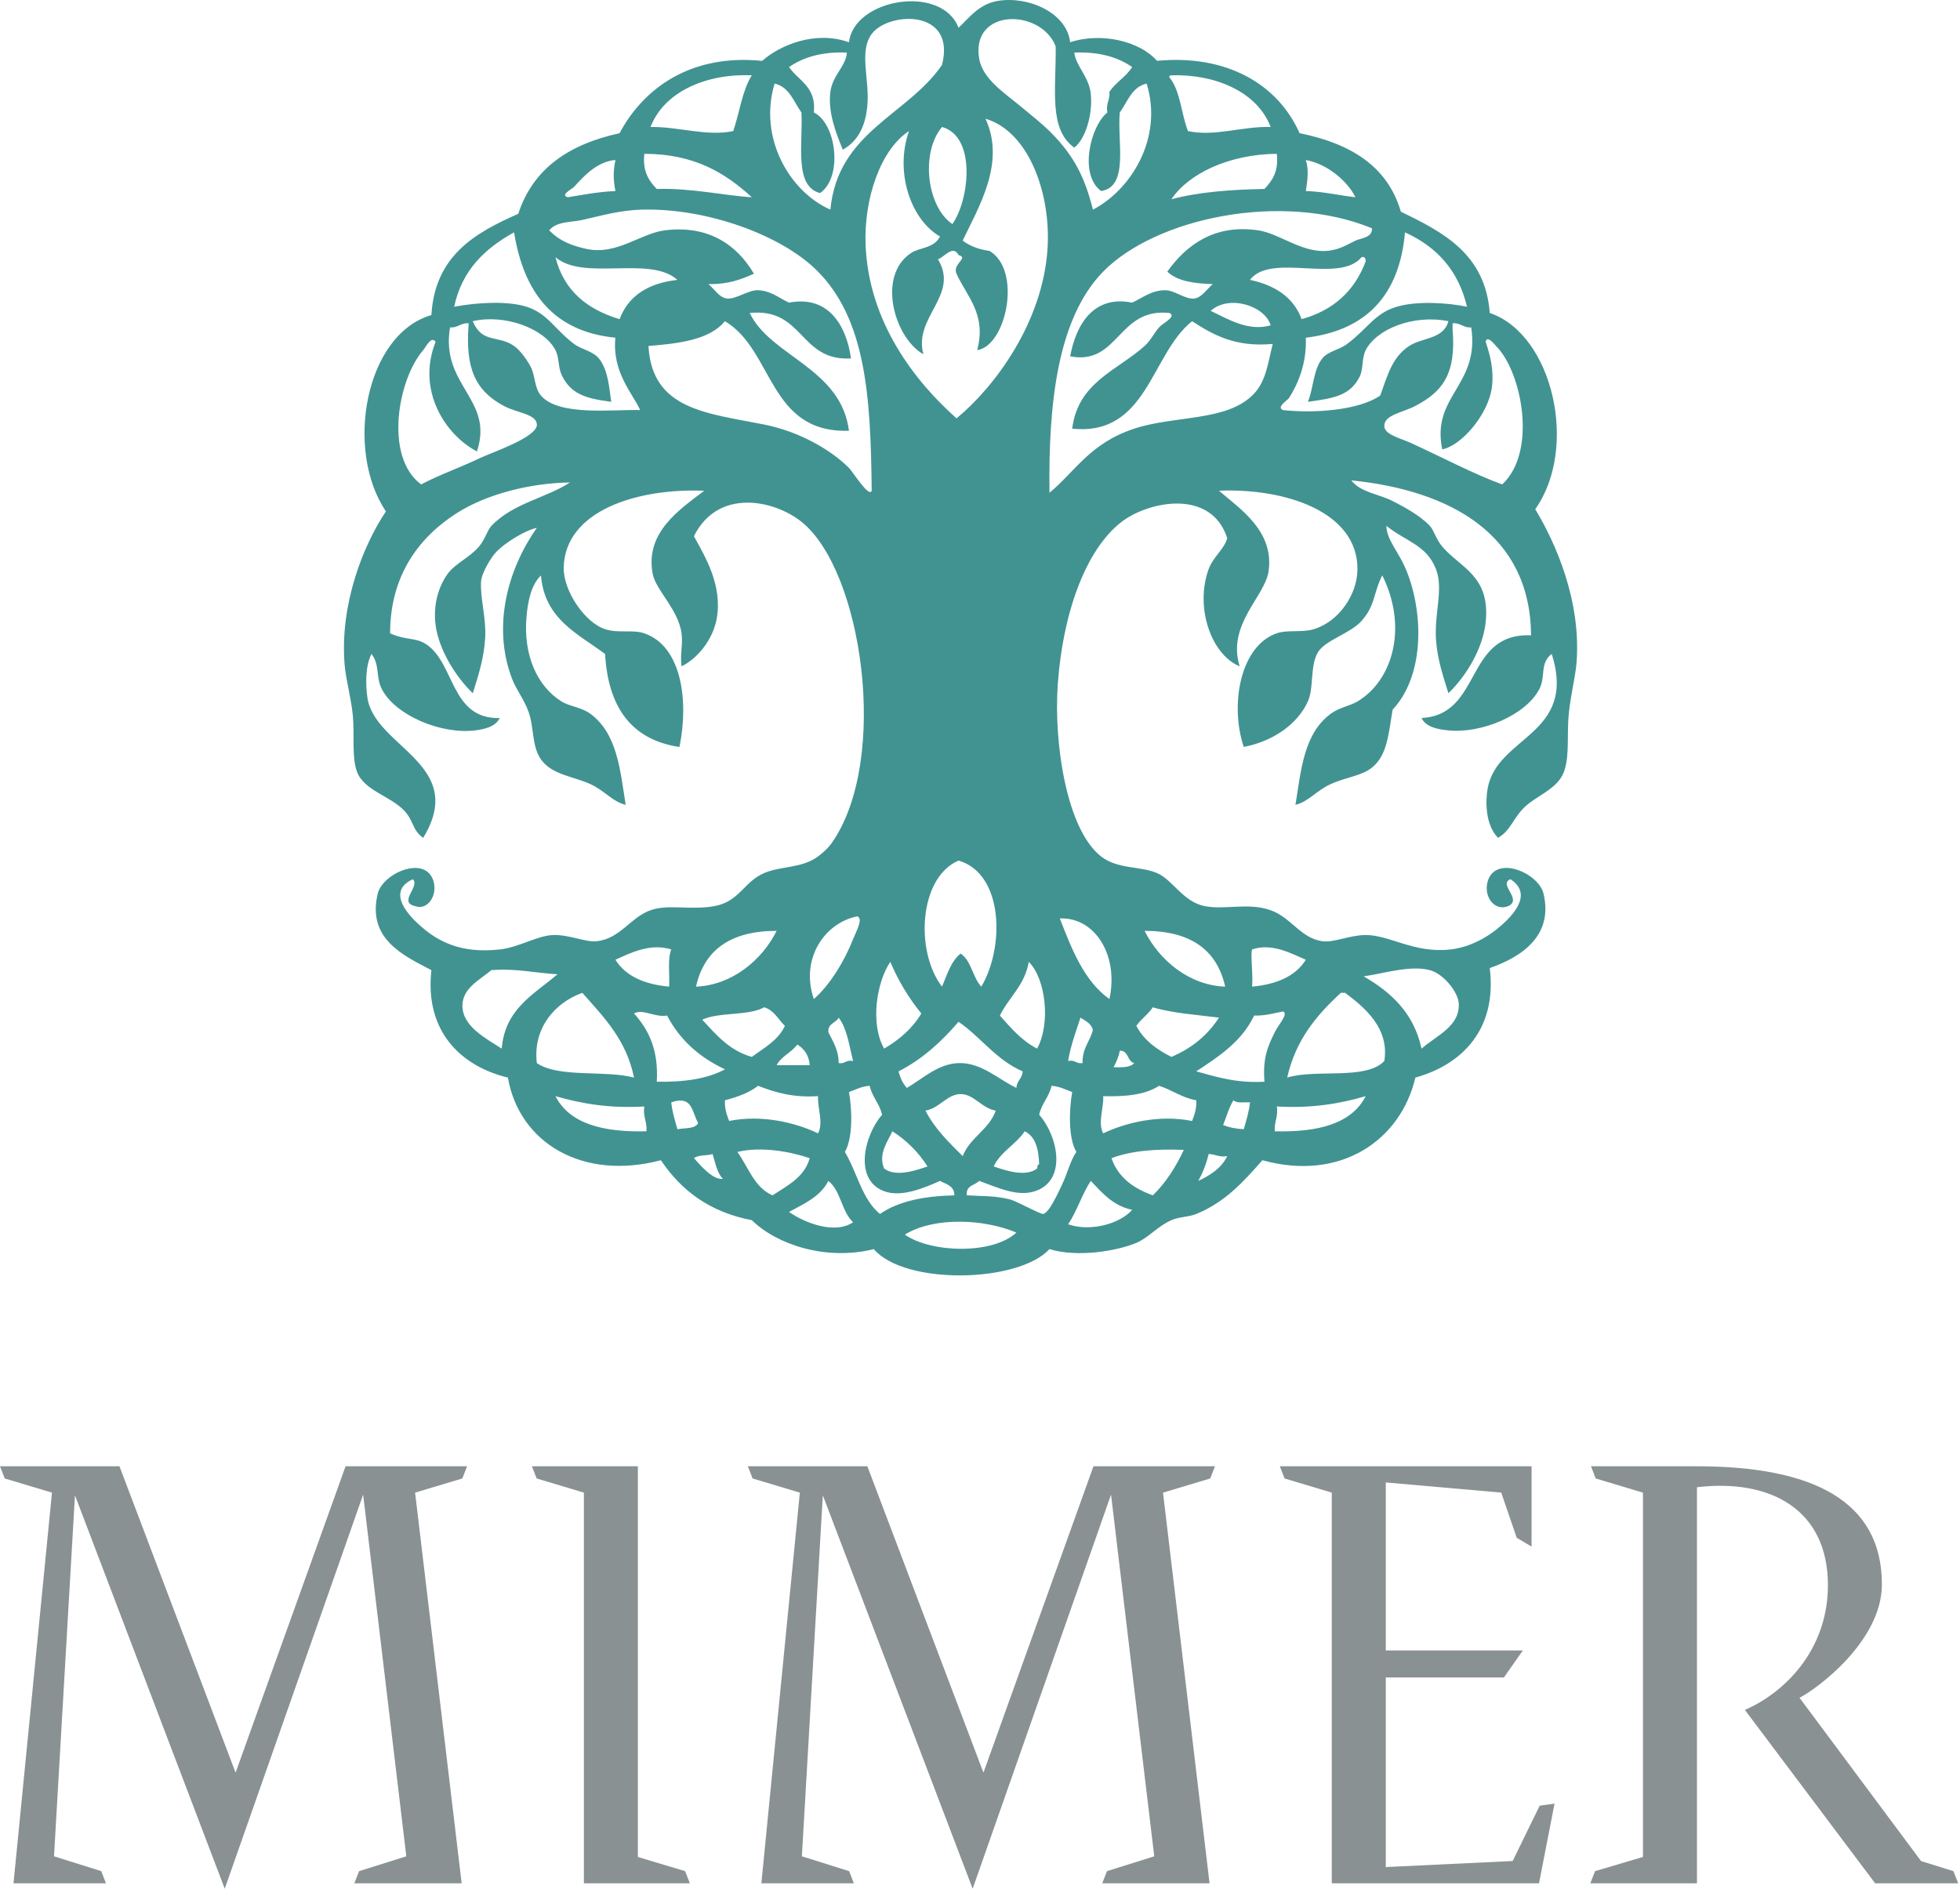 <?xml version="1.0" encoding="UTF-8"?> <svg xmlns="http://www.w3.org/2000/svg" xmlns:xlink="http://www.w3.org/1999/xlink" xmlns:a="http://ns.adobe.com/AdobeSVGViewerExtensions/3.0/" version="1.1" x="0px" y="0px" width="83px" height="80px" viewBox="0 0 83 80" xml:space="preserve"> <defs> </defs> <path fill-rule="evenodd" clip-rule="evenodd" fill="#419392" d="M40.591,1.176c0.446-0.418,0.867-1.007,1.663-1.138 c1.295-0.215,2.915,0.495,3.064,1.75c1.385-0.448,2.994-0.005,3.676,0.788c2.969-0.28,5.124,1.001,6.039,3.064 c2.109,0.43,3.717,1.36,4.289,3.327c1.808,0.876,3.574,1.793,3.765,4.289c2.668,0.902,3.774,5.707,1.925,8.314 c0.848,1.393,1.95,3.867,1.751,6.479c-0.051,0.682-0.3,1.566-0.351,2.449c-0.047,0.838,0.057,1.773-0.262,2.363 c-0.321,0.596-1.107,0.871-1.575,1.313c-0.511,0.486-0.594,1.004-1.138,1.314c-0.558-0.566-0.53-1.598-0.438-2.1 c0.406-2.221,3.794-2.25,2.713-5.691c-0.518,0.396-0.246,0.943-0.524,1.488c-0.566,1.1-2.438,1.893-3.853,1.752 c-0.381-0.037-0.951-0.119-1.137-0.525c2.583-0.131,1.806-3.621,4.638-3.502c-0.031-4.256-3.378-6.133-7.614-6.564 c0.403,0.516,1.131,0.563,1.75,0.875c0.502,0.252,1.178,0.629,1.575,1.051c0.173,0.182,0.265,0.566,0.524,0.875 c0.775,0.914,2.062,1.238,1.839,3.238c-0.116,1.047-0.782,2.219-1.575,2.977c-0.218-0.715-0.469-1.424-0.525-2.277 c-0.074-1.115,0.324-2.135,0-2.975c-0.399-1.037-1.289-1.176-2.1-1.838c0,0.559,0.494,1.086,0.786,1.75 c0.77,1.746,0.894,4.523-0.524,6.039c-0.178,1.07-0.229,1.932-0.875,2.453c-0.441,0.354-1.133,0.414-1.75,0.699 c-0.604,0.277-0.955,0.758-1.488,0.875c0.242-1.504,0.356-3.008,1.488-3.852c0.363-0.271,0.81-0.33,1.138-0.525 c1.522-0.91,2.128-3.176,1.05-5.34c-0.389,0.764-0.28,1.248-0.875,1.926c-0.471,0.535-1.52,0.807-1.839,1.314 c-0.358,0.57-0.169,1.502-0.438,2.1c-0.437,0.975-1.503,1.699-2.714,1.926c-0.59-1.75-0.168-4.275,1.4-4.814 c0.465-0.16,1.06-0.016,1.576-0.176c1.043-0.318,1.834-1.457,1.839-2.537c0.012-2.422-3.026-3.438-5.864-3.326 c0.85,0.743,2.349,1.695,2.1,3.414c-0.156,1.078-1.771,2.25-1.225,4.025c-1.225-0.506-1.895-2.529-1.314-4.113 c0.198-0.539,0.666-0.85,0.788-1.314c-0.673-2.107-3.324-1.57-4.464-0.699c-1.587,1.215-2.516,4.016-2.713,6.914 c-0.17,2.473,0.373,6.125,1.837,7.266c0.698,0.545,1.669,0.404,2.364,0.701c0.67,0.285,1.097,1.215,2.014,1.4 c0.859,0.174,1.852-0.162,2.801,0.176c0.876,0.311,1.267,1.184,2.188,1.313c0.495,0.068,1.161-0.262,1.837-0.262 c1.014-0.004,2.049,0.785,3.59,0.611c0.85-0.096,1.636-0.547,2.188-1.051c0.348-0.314,1.366-1.27,0.351-1.924 c-0.534,0.217,0.52,0.846-0.087,1.137c-0.59,0.244-1.065-0.41-0.875-1.051c0.334-1.127,2.15-0.363,2.363,0.525 c0.426,1.787-0.932,2.682-2.276,3.152c0.315,2.576-1.153,4.084-3.151,4.639c-0.614,2.633-3.142,4.424-6.478,3.5 c-0.785,0.895-1.577,1.783-2.801,2.277c-0.333,0.135-0.718,0.115-1.051,0.262c-0.595,0.262-0.965,0.744-1.487,0.963 c-0.849,0.354-2.509,0.621-3.677,0.264c-1.331,1.436-6.131,1.531-7.439,0c-2.033,0.504-4.115-0.195-5.166-1.227 c-1.789-0.34-2.996-1.264-3.85-2.539c-3.305,0.873-5.996-0.721-6.479-3.5c-2.047-0.496-3.528-2.012-3.239-4.551 c-1.228-0.637-2.727-1.342-2.274-3.24c0.205-0.863,2.024-1.664,2.363-0.525c0.181,0.613-0.264,1.252-0.788,1.051 c-0.72-0.172,0.229-0.832-0.087-1.137c-1.211,0.551-0.029,1.66,0.262,1.924c0.79,0.723,1.779,1.232,3.414,1.051 c0.832-0.092,1.615-0.6,2.275-0.611c0.705-0.016,1.355,0.314,1.838,0.262c0.996-0.109,1.419-1.008,2.275-1.313 c0.762-0.27,1.686,0.01,2.714-0.176c1.048-0.189,1.242-1.035,2.102-1.4c0.716-0.305,1.589-0.193,2.276-0.701 c0.221-0.162,0.445-0.369,0.611-0.611c2.424-3.531,1.271-11.506-1.313-13.568c-1.161-0.926-3.533-1.432-4.551,0.613 c0.484,0.889,1.218,2.086,0.963,3.5c-0.162,0.891-0.819,1.686-1.488,2.014c-0.069-0.572,0.066-0.902,0-1.4 c-0.137-1.025-1.098-1.824-1.226-2.539c-0.313-1.73,1.117-2.689,2.188-3.5c-2.845-0.115-5.884,0.844-5.952,3.238 c-0.027,0.984,0.883,2.34,1.752,2.625c0.556,0.186,1.164,0.004,1.662,0.176c1.566,0.539,1.895,2.82,1.488,4.814 c-2.056-0.307-3.021-1.705-3.15-3.939c-1.15-0.863-2.561-1.467-2.715-3.326c-0.434,0.41-0.562,1.166-0.612,1.752 c-0.141,1.609,0.441,2.938,1.488,3.588c0.344,0.213,0.84,0.238,1.226,0.525c1.13,0.844,1.251,2.371,1.486,3.852 c-0.582-0.148-0.86-0.582-1.486-0.875c-0.695-0.328-1.635-0.387-2.102-1.051c-0.394-0.561-0.287-1.355-0.525-2.012 c-0.193-0.541-0.521-0.934-0.699-1.402c-0.848-2.215-0.189-4.641,1.05-6.391c-0.427,0.07-1.344,0.607-1.75,1.051 c-0.181,0.199-0.591,0.848-0.613,1.227c-0.04,0.707,0.222,1.547,0.176,2.363c-0.052,0.906-0.297,1.625-0.526,2.363 c-0.758-0.734-1.443-1.875-1.575-2.889c-0.114-0.877,0.137-1.668,0.526-2.189c0.313-0.422,0.918-0.672,1.313-1.137 c0.26-0.309,0.352-0.693,0.524-0.875c0.914-0.965,2.353-1.193,3.327-1.839c-1.655,0.023-3.52,0.48-4.815,1.313 c-1.555,1-2.8,2.604-2.801,5.076c0.648,0.299,1.055,0.172,1.487,0.438c1.266,0.777,1.047,3.203,3.152,3.152 c-0.17,0.379-0.688,0.48-1.051,0.525c-1.437,0.17-3.367-0.639-3.939-1.752c-0.264-0.516-0.076-1.025-0.438-1.488 c-0.271,0.527-0.246,1.332-0.174,1.84c0.294,2.109,4.27,2.816,2.363,5.951c-0.479-0.35-0.379-0.689-0.788-1.139 c-0.577-0.631-1.716-0.859-2.015-1.662c-0.229-0.619-0.1-1.551-0.174-2.363c-0.069-0.76-0.297-1.525-0.351-2.189 c-0.206-2.541,0.792-5.051,1.751-6.476c-1.756-2.598-0.884-7.503,1.925-8.316c0.149-2.507,1.833-3.477,3.679-4.289 c0.63-1.937,2.178-2.954,4.289-3.414c1.035-1.941,3.051-3.366,6.039-3.064c0.77-0.682,2.27-1.294,3.676-0.788 C36.167-0.066,39.882-0.681,40.591,1.176z M39.891,2.751c0.614-2.395-2.274-2.26-2.977-1.313c-0.53,0.717-0.117,1.838-0.175,2.889 C36.679,5.448,36.245,6.03,35.69,6.34c-0.288-0.702-0.639-1.595-0.526-2.45c0.093-0.707,0.656-1.076,0.7-1.663 c-1.063-0.042-1.845,0.196-2.45,0.612c0.399,0.591,1.16,0.823,1.05,1.926c0.951,0.454,1.244,2.728,0.263,3.414 c-1.11-0.29-0.722-2.079-0.788-3.414c-0.333-0.455-0.5-1.076-1.138-1.225c-0.694,2.32,0.648,4.584,2.363,5.339 C35.479,5.574,38.417,4.895,39.891,2.751z M44.705,1.964C44.08,0.354,41.1,0.337,41.466,2.489c0.148,0.87,1.117,1.48,1.751,2.013 c0.452,0.38,0.896,0.715,1.313,1.138c0.977,0.991,1.42,1.915,1.752,3.239c1.609-0.833,2.986-3.03,2.275-5.339 c-0.639,0.149-0.805,0.771-1.138,1.225c-0.112,1.259,0.398,3.142-0.789,3.327c-0.957-0.698-0.448-2.764,0.263-3.327 C46.825,4.375,47.01,4.24,46.98,3.89c0.267-0.405,0.707-0.637,0.963-1.051c-0.605-0.416-1.388-0.654-2.45-0.612 c0.059,0.561,0.628,1.026,0.699,1.75c0.089,0.876-0.23,1.92-0.699,2.276C44.389,5.47,44.73,3.744,44.705,1.964z M27.548,5.378 c1.199-0.017,2.37,0.41,3.502,0.174c0.268-0.784,0.381-1.72,0.787-2.363C29.944,3.111,28.137,3.858,27.548,5.378z M49.606,3.189 c-0.054,0.005-0.103,0.013-0.087,0.087c0.466,0.556,0.501,1.542,0.787,2.276c1.143,0.246,2.288-0.208,3.502-0.174 C53.236,3.875,51.443,3.134,49.606,3.189z M40.767,10.191c0.298,0.226,0.675,0.375,1.137,0.438c1.384,0.816,0.712,4.026-0.524,4.202 c0.411-1.528-0.45-2.284-0.875-3.238c-0.188-0.414,0.541-0.673,0.087-0.788c-0.24-0.463-0.617,0.109-0.875,0.175 c0.933,1.524-1.053,2.45-0.613,4.026c-1.223-0.683-1.988-3.32-0.524-4.289c0.371-0.245,0.966-0.187,1.226-0.701 c-1.227-0.701-1.93-2.712-1.314-4.463c-1.208,0.783-1.914,2.88-1.837,4.815c0.129,3.297,2.112,5.808,3.852,7.352 c1.61-1.326,3.645-4.048,3.852-7.177c0.153-2.331-0.783-4.969-2.627-5.515C42.603,6.904,41.426,8.797,40.767,10.191z M39.891,5.378 c-0.919,1.101-0.641,3.376,0.438,4.113C41.043,8.491,41.363,5.787,39.891,5.378z M31.837,8.354c-1.114-1.015-2.42-1.838-4.551-1.838 c-0.084,0.756,0.199,1.143,0.525,1.488C29.261,7.955,30.781,8.3,31.837,8.354z M49.606,8.44c1.151-0.308,2.508-0.41,3.94-0.437 c0.325-0.346,0.609-0.732,0.523-1.488C52.02,6.534,50.316,7.37,49.606,8.44z M24.31,7.916c-0.075,0.083-0.617,0.349-0.262,0.438 c0.655-0.104,1.285-0.232,2.014-0.262c-0.097-0.467-0.097-0.848,0-1.314C25.284,6.835,24.706,7.48,24.31,7.916z M55.297,8.092 c0.764,0.021,1.388,0.186,2.1,0.262c-0.282-0.594-1.11-1.397-2.1-1.576C55.435,7.201,55.367,7.65,55.297,8.092z M34.551,11.417 c-1.488-1.448-4.574-2.604-7.352-2.538c-0.958,0.022-1.776,0.269-2.539,0.438c-0.47,0.104-1.086,0.05-1.401,0.438 c0.455,0.483,1.03,0.668,1.577,0.788c1.284,0.28,2.28-0.659,3.325-0.788c1.808-0.224,3.031,0.586,3.765,1.839 c-0.542,0.246-1.117,0.458-1.926,0.438c0.27,0.23,0.457,0.573,0.786,0.612c0.378,0.045,0.891-0.366,1.314-0.351 c0.544,0.021,0.845,0.308,1.313,0.526c1.655-0.32,2.423,0.945,2.625,2.363c-2.198,0.126-1.989-2.154-4.289-1.926 c0.872,1.841,3.862,2.324,4.202,4.989c-3.413,0.114-3.183-3.413-5.252-4.64c-0.646,0.784-1.916,0.944-3.239,1.05 c0.149,2.704,2.477,2.844,4.902,3.327c1.47,0.293,2.809,1.056,3.589,1.838c0.172,0.172,0.856,1.284,0.962,0.963 C36.874,16.813,36.676,13.482,34.551,11.417z M46.717,11.504c-1.939,1.982-2.326,5.609-2.274,9.366 c1.075-0.879,1.696-2.089,3.589-2.714c1.744-0.575,3.961-0.289,5.076-1.486c0.515-0.553,0.588-1.311,0.788-2.102 c-1.603,0.146-2.527-0.39-3.414-0.963c-1.755,1.395-1.89,4.879-5.077,4.551c0.24-1.97,1.917-2.467,3.065-3.501 c0.257-0.231,0.399-0.543,0.612-0.788c0.169-0.192,0.763-0.457,0.438-0.611c-2.189-0.233-2.143,2.234-4.201,1.837 c0.246-1.345,0.988-2.605,2.625-2.274c0.494-0.236,0.822-0.522,1.4-0.526c0.398-0.001,0.849,0.396,1.227,0.351 c0.313-0.038,0.517-0.375,0.787-0.612c-0.798-0.019-1.508-0.126-1.926-0.526c0.814-1.149,2.02-2.021,3.852-1.75 c0.865,0.128,1.777,0.901,2.801,0.875c0.574-0.014,0.904-0.24,1.313-0.438c0.234-0.113,0.722-0.118,0.701-0.524 C54.29,8.104,48.953,9.225,46.717,11.504z M19.233,12.992c0.99-0.186,2.27-0.252,3.063,0c0.896,0.285,1.172,0.939,2.013,1.576 c0.314,0.238,0.793,0.298,1.051,0.613c0.398,0.486,0.438,1.274,0.525,1.838c-1.089-0.139-1.721-0.33-2.101-1.138 c-0.159-0.339-0.093-0.722-0.263-1.051c-0.475-0.919-2.15-1.539-3.502-1.226c0.404,0.964,1.07,0.573,1.75,1.05 c0.273,0.191,0.555,0.601,0.702,0.876c0.199,0.377,0.153,0.896,0.437,1.226c0.76,0.884,3.06,0.579,4.201,0.613 c-0.317-0.704-1.196-1.604-1.049-3.065c-2.655-0.263-3.885-1.951-4.291-4.463C20.551,10.518,19.565,11.428,19.233,12.992z M55.297,14.305c0.045,1.077-0.328,1.945-0.701,2.539c-0.078,0.124-0.566,0.402-0.263,0.526c1.375,0.147,3.211,0.001,4.114-0.613 c0.33-0.911,0.508-1.622,1.226-2.102c0.543-0.362,1.456-0.278,1.663-1.05c-1.496-0.299-3.049,0.338-3.502,1.226 c-0.176,0.345-0.09,0.804-0.263,1.138c-0.41,0.797-1.109,0.904-2.188,1.051c0.243-0.564,0.222-1.352,0.613-1.838 c0.245-0.307,0.71-0.357,1.051-0.613c0.896-0.674,1.16-1.295,2.101-1.576c0.857-0.256,2.153-0.172,2.975,0 c-0.368-1.557-1.299-2.551-2.626-3.15C59.262,12.492,57.872,13.994,55.297,14.305z M26.237,13.519 c0.376-0.995,1.215-1.526,2.449-1.664c-1.167-1.051-3.972,0.069-5.164-0.962C23.878,12.316,24.867,13.107,26.237,13.519z M57.834,11.066c-0.009-0.106-0.025-0.207-0.174-0.174c-0.94,1.141-3.831-0.209-4.727,0.962c1.057,0.227,1.838,0.729,2.188,1.664 C56.469,13.144,57.367,12.32,57.834,11.066z M51.27,13.168c0.681,0.313,1.561,0.89,2.539,0.612 C53.56,12.938,52.028,12.472,51.27,13.168z M19.058,13.867c-0.42,2.467,1.881,3.035,1.138,5.253c-1.353-0.708-2.562-2.597-1.75-4.64 c-0.183-0.274-0.413,0.222-0.524,0.351c-1.074,1.233-1.663,4.519-0.089,5.688c0.806-0.424,1.511-0.653,2.539-1.137 c0.469-0.221,2.386-0.867,2.363-1.4c-0.02-0.452-0.848-0.49-1.399-0.788c-1.201-0.647-1.646-1.578-1.488-3.501 C19.497,13.666,19.406,13.895,19.058,13.867z M61.512,13.956c0.166,1.933-0.469,2.655-1.576,3.238 c-0.547,0.288-1.349,0.378-1.313,0.875c0.024,0.347,0.695,0.497,1.138,0.7c1.351,0.619,2.628,1.301,3.852,1.75 c1.503-1.393,0.824-4.79-0.262-5.864c-0.041-0.04-0.381-0.488-0.438-0.175c0.198,0.578,0.356,1.213,0.263,1.926 c-0.15,1.154-1.295,2.475-2.102,2.627c-0.473-2.276,1.601-2.702,1.227-5.166c-0.349,0.027-0.439-0.201-0.787-0.174 C61.512,13.78,61.512,13.867,61.512,13.956z M40.591,36.451c-1.68,0.719-1.845,3.852-0.7,5.34c0.219-0.512,0.38-1.08,0.788-1.4 c0.459,0.299,0.507,1.01,0.876,1.4C42.541,40.145,42.513,37.01,40.591,36.451z M34.464,42.316c0.685-0.596,1.306-1.625,1.662-2.539 c0.121-0.307,0.447-0.877,0.176-0.963C34.902,39.092,33.882,40.635,34.464,42.316z M46.98,42.316 c0.403-1.842-0.604-3.475-2.101-3.414C45.396,40.225,45.907,41.551,46.98,42.316z M29.474,41.791 c1.518-0.063,2.793-1.115,3.414-2.363C30.964,39.428,29.825,40.215,29.474,41.791z M51.883,41.791 c-0.351-1.576-1.488-2.363-3.413-2.363C49.092,40.674,50.357,41.736,51.883,41.791z M26.062,40.652 c0.436,0.701,1.232,1.041,2.275,1.139c0.025-0.529-0.071-1.18,0.088-1.576C27.527,39.934,26.68,40.373,26.062,40.652z M53.021,40.215c-0.074,0.252,0.051,1.057,0,1.576c1.042-0.098,1.839-0.438,2.276-1.139C54.696,40.396,53.876,39.928,53.021,40.215z M37.44,44.416c0.645-0.377,1.193-0.848,1.575-1.488c-0.523-0.643-0.968-1.367-1.313-2.188C37.122,41.598,36.84,43.357,37.44,44.416 z M42.342,43.016c0.467,0.525,0.921,1.064,1.576,1.4c0.576-1.051,0.376-2.945-0.352-3.676 C43.396,41.736,42.727,42.232,42.342,43.016z M20.809,41.092c-0.554,0.453-1.211,0.775-1.226,1.488 c-0.018,0.895,1.015,1.414,1.663,1.836c0.14-1.699,1.375-2.301,2.363-3.15C22.665,41.217,21.882,41.01,20.809,41.092z M61.773,42.49 c-0.029-0.461-0.636-1.246-1.226-1.398c-0.831-0.221-1.953,0.146-2.801,0.262c1.164,0.674,2.124,1.553,2.452,3.063 C60.842,43.852,61.836,43.471,61.773,42.49z M24.66,42.053c-1.164,0.416-2.106,1.508-1.926,2.977 c0.938,0.637,2.866,0.285,4.114,0.613C26.526,44.039,25.562,43.078,24.66,42.053z M58.622,44.941 c0.22-1.389-0.827-2.266-1.663-2.889c-0.059,0-0.115,0-0.174,0c-1.021,0.936-1.918,1.992-2.276,3.59 C55.736,45.266,57.84,45.764,58.622,44.941z M32.363,42.666c-0.677,0.373-1.907,0.191-2.626,0.525c0.59,0.635,1.145,1.305,2.1,1.576 c0.522-0.385,1.113-0.697,1.401-1.314C32.954,43.184,32.788,42.795,32.363,42.666z M48.818,42.666 c-0.195,0.301-0.498,0.492-0.699,0.787c0.323,0.609,0.865,1.002,1.487,1.314c0.86-0.365,1.532-0.918,2.015-1.664 C50.662,42.982,49.648,42.916,48.818,42.666z M27.812,45.818c1.164,0.023,2.152-0.125,2.889-0.525 c-1.075-0.502-1.911-1.24-2.451-2.277c-0.529,0.09-1.035-0.303-1.4-0.088C27.456,43.605,27.894,44.451,27.812,45.818z M53.107,43.016c-0.514,1.092-1.48,1.729-2.45,2.363c0.87,0.24,1.712,0.506,2.89,0.439c-0.088-1.01,0.161-1.543,0.438-2.102 c0.16-0.326,0.587-0.77,0.349-0.875C53.941,42.916,53.587,43.029,53.107,43.016z M35.077,43.717 c0.188,0.395,0.434,0.732,0.438,1.313c0.277,0.043,0.309-0.156,0.611-0.088c-0.164-0.65-0.255-1.377-0.611-1.838 C35.396,43.336,35.054,43.342,35.077,43.717z M45.23,44.941c0.303-0.068,0.336,0.131,0.613,0.088 c-0.016-0.627,0.311-0.912,0.438-1.4c-0.066-0.283-0.316-0.385-0.526-0.525C45.561,43.697,45.346,44.268,45.23,44.941z M40.591,43.279c-0.713,0.832-1.516,1.578-2.539,2.1c0.069,0.283,0.184,0.518,0.352,0.701c0.658-0.379,1.308-1.021,2.188-1.051 c0.965-0.031,1.712,0.707,2.45,1.051c0.014-0.309,0.252-0.393,0.264-0.701C42.184,44.896,41.541,43.934,40.591,43.279z M32.888,45.117c0.468,0,0.936,0,1.401,0c-0.035-0.432-0.239-0.695-0.526-0.875C33.521,44.582,33.09,44.734,32.888,45.117z M47.156,45.205c0.359,0.008,0.715,0.014,0.875-0.176c-0.309-0.07-0.225-0.535-0.612-0.525 C47.372,44.779,47.266,44.992,47.156,45.205z M32.101,45.992c-0.377,0.295-0.87,0.473-1.4,0.611 c-0.021,0.373,0.08,0.621,0.175,0.877c1.388-0.279,2.823,0.072,3.765,0.525c0.24-0.449-0.026-1.059,0-1.576 C33.578,46.5,32.817,46.268,32.101,45.992z M36.828,45.992c-0.358,0.023-0.595,0.166-0.876,0.264 c0.138,0.789,0.165,1.961-0.175,2.537c0.517,0.854,0.728,2.016,1.488,2.627c0.772-0.539,1.866-0.76,3.149-0.789 c0-0.408-0.345-0.471-0.611-0.611c-0.721,0.326-1.658,0.701-2.363,0.436c-1.311-0.49-0.83-2.389-0.088-3.238 C37.247,46.738,36.933,46.471,36.828,45.992z M44.529,45.992c-0.104,0.479-0.42,0.746-0.524,1.225 c0.801,0.902,1.192,2.789-0.176,3.238c-0.742,0.246-1.577-0.15-2.363-0.436c-0.185,0.193-0.574,0.184-0.524,0.611 c0.703,0.043,1.2,0.012,1.837,0.176c0.267,0.068,1.294,0.639,1.401,0.613c0.256-0.063,0.631-0.902,0.787-1.227 c0.24-0.496,0.35-1.02,0.613-1.4c-0.34-0.576-0.313-1.748-0.176-2.537C45.123,46.158,44.887,46.016,44.529,45.992z M49.082,45.992 c-0.562,0.373-1.402,0.467-2.365,0.438c0.027,0.518-0.239,1.127,0,1.576c0.943-0.453,2.378-0.805,3.765-0.525 c0.095-0.256,0.196-0.504,0.176-0.877C50.036,46.496,49.639,46.164,49.082,45.992z M40.679,46.342c-0.566,0-0.89,0.596-1.488,0.701 c0.396,0.77,0.99,1.344,1.576,1.926c0.313-0.795,1.108-1.109,1.399-1.926C41.568,46.938,41.246,46.342,40.679,46.342z M27.374,47.918c0.035-0.414-0.156-0.604-0.088-1.051c-1.486,0.088-2.677-0.123-3.764-0.438 C24.125,47.607,25.547,47.963,27.374,47.918z M54.07,46.867c0.068,0.447-0.121,0.637-0.086,1.051 c1.825,0.045,3.247-0.311,3.85-1.488C56.748,46.744,55.559,46.955,54.07,46.867z M28.425,46.691 c0.044,0.424,0.161,0.773,0.262,1.139c0.318-0.061,0.755-0.004,0.876-0.262C29.284,47.055,29.323,46.391,28.425,46.691z M51.795,47.654c0.253,0.1,0.543,0.158,0.875,0.176c0.102-0.365,0.219-0.715,0.264-1.139c-0.253-0.01-0.573,0.049-0.701-0.088 C52.041,46.91,51.939,47.303,51.795,47.654z M37.44,49.494c0.489,0.379,1.363,0.078,1.837-0.088 c-0.387-0.605-0.883-1.102-1.487-1.488C37.593,48.35,37.179,48.877,37.44,49.494z M44.005,49.318c-0.019-0.652-0.16-1.182-0.612-1.4 c-0.373,0.561-1.014,0.854-1.313,1.488c0.476,0.166,1.349,0.467,1.839,0.088C43.938,49.426,43.92,49.32,44.005,49.318z M32.714,50.631c0.631-0.418,1.344-0.756,1.575-1.574c-0.784-0.27-2.055-0.512-3.063-0.264 C31.691,49.436,31.94,50.295,32.714,50.631z M47.068,49.057c0.285,0.822,0.938,1.281,1.75,1.574c0.55-0.531,0.967-1.191,1.313-1.926 C48.945,48.658,47.893,48.742,47.068,49.057z M29.388,49.057c0.303,0.34,0.815,0.934,1.225,0.875 c-0.248-0.248-0.32-0.672-0.437-1.051C29.934,48.961,29.562,48.908,29.388,49.057z M50.744,50.02 c0.515-0.246,0.979-0.539,1.226-1.051c-0.352,0.061-0.5-0.084-0.788-0.088C51.083,49.307,50.931,49.68,50.744,50.02z M33.414,51.332 c0.605,0.436,1.923,0.979,2.712,0.438c-0.488-0.445-0.521-1.346-1.049-1.75C34.746,50.68,34.058,50.984,33.414,51.332z M45.23,51.857c0.932,0.324,2.189-0.01,2.713-0.613c-0.818-0.172-1.266-0.719-1.751-1.225C45.818,50.58,45.61,51.303,45.23,51.857z M38.315,52.295c1.119,0.779,3.725,0.85,4.726-0.088C41.673,51.631,39.563,51.527,38.315,52.295z"></path> <path fill="#899192" d="M19.578,62.623l-2,0.6l1.972,16.548h-4.545l0.201-0.515l2-0.629l-1.828-15.32L9.517,80L3.174,63.336 L2.287,78.627l2.001,0.629l0.199,0.515H0.572l1.629-16.548l-2-0.6L0,62.107h5.059l4.917,12.977l4.658-12.977h5.145L19.578,62.623z"></path> <path fill="#899192" d="M24.726,79.771V63.223l-2-0.6l-0.201-0.516h4.487v16.549l2.001,0.6l0.201,0.515H24.726z"></path> <path fill="#899192" d="M51.25,62.623l-2,0.6l1.971,16.548h-4.544l0.2-0.515l2.002-0.629l-1.83-15.32L41.189,80l-6.345-16.664 l-0.887,15.291l2.002,0.629l0.199,0.515h-3.916l1.629-16.548l-2-0.6l-0.2-0.516h5.059l4.916,12.977l4.659-12.977h5.145L51.25,62.623 z"></path> <path fill="#899192" d="M65.172,79.771h-8.775V63.223l-2-0.6l-0.2-0.516h10.661v3.402l-0.629-0.373l-0.657-1.914l-4.888-0.43v7.117 h5.803l-0.801,1.143h-5.002v8.031l5.373-0.256l1.144-2.344l0.629-0.086L65.172,79.771z"></path> <path fill="#899192" d="M79.407,79.771l-5.517-7.345c1.658-0.715,3.517-2.516,3.517-5.287c0-3.174-2.401-4.516-5.546-4.145v16.776 h-4.516l0.201-0.515l2.028-0.6V63.223l-2.001-0.6l-0.199-0.516h4.486c4.889,0,7.832,1.457,7.832,5.002 c0,2.43-2.801,4.459-3.488,4.803l5.146,6.916l1.371,0.428l0.201,0.515H79.407z"></path> </svg> 